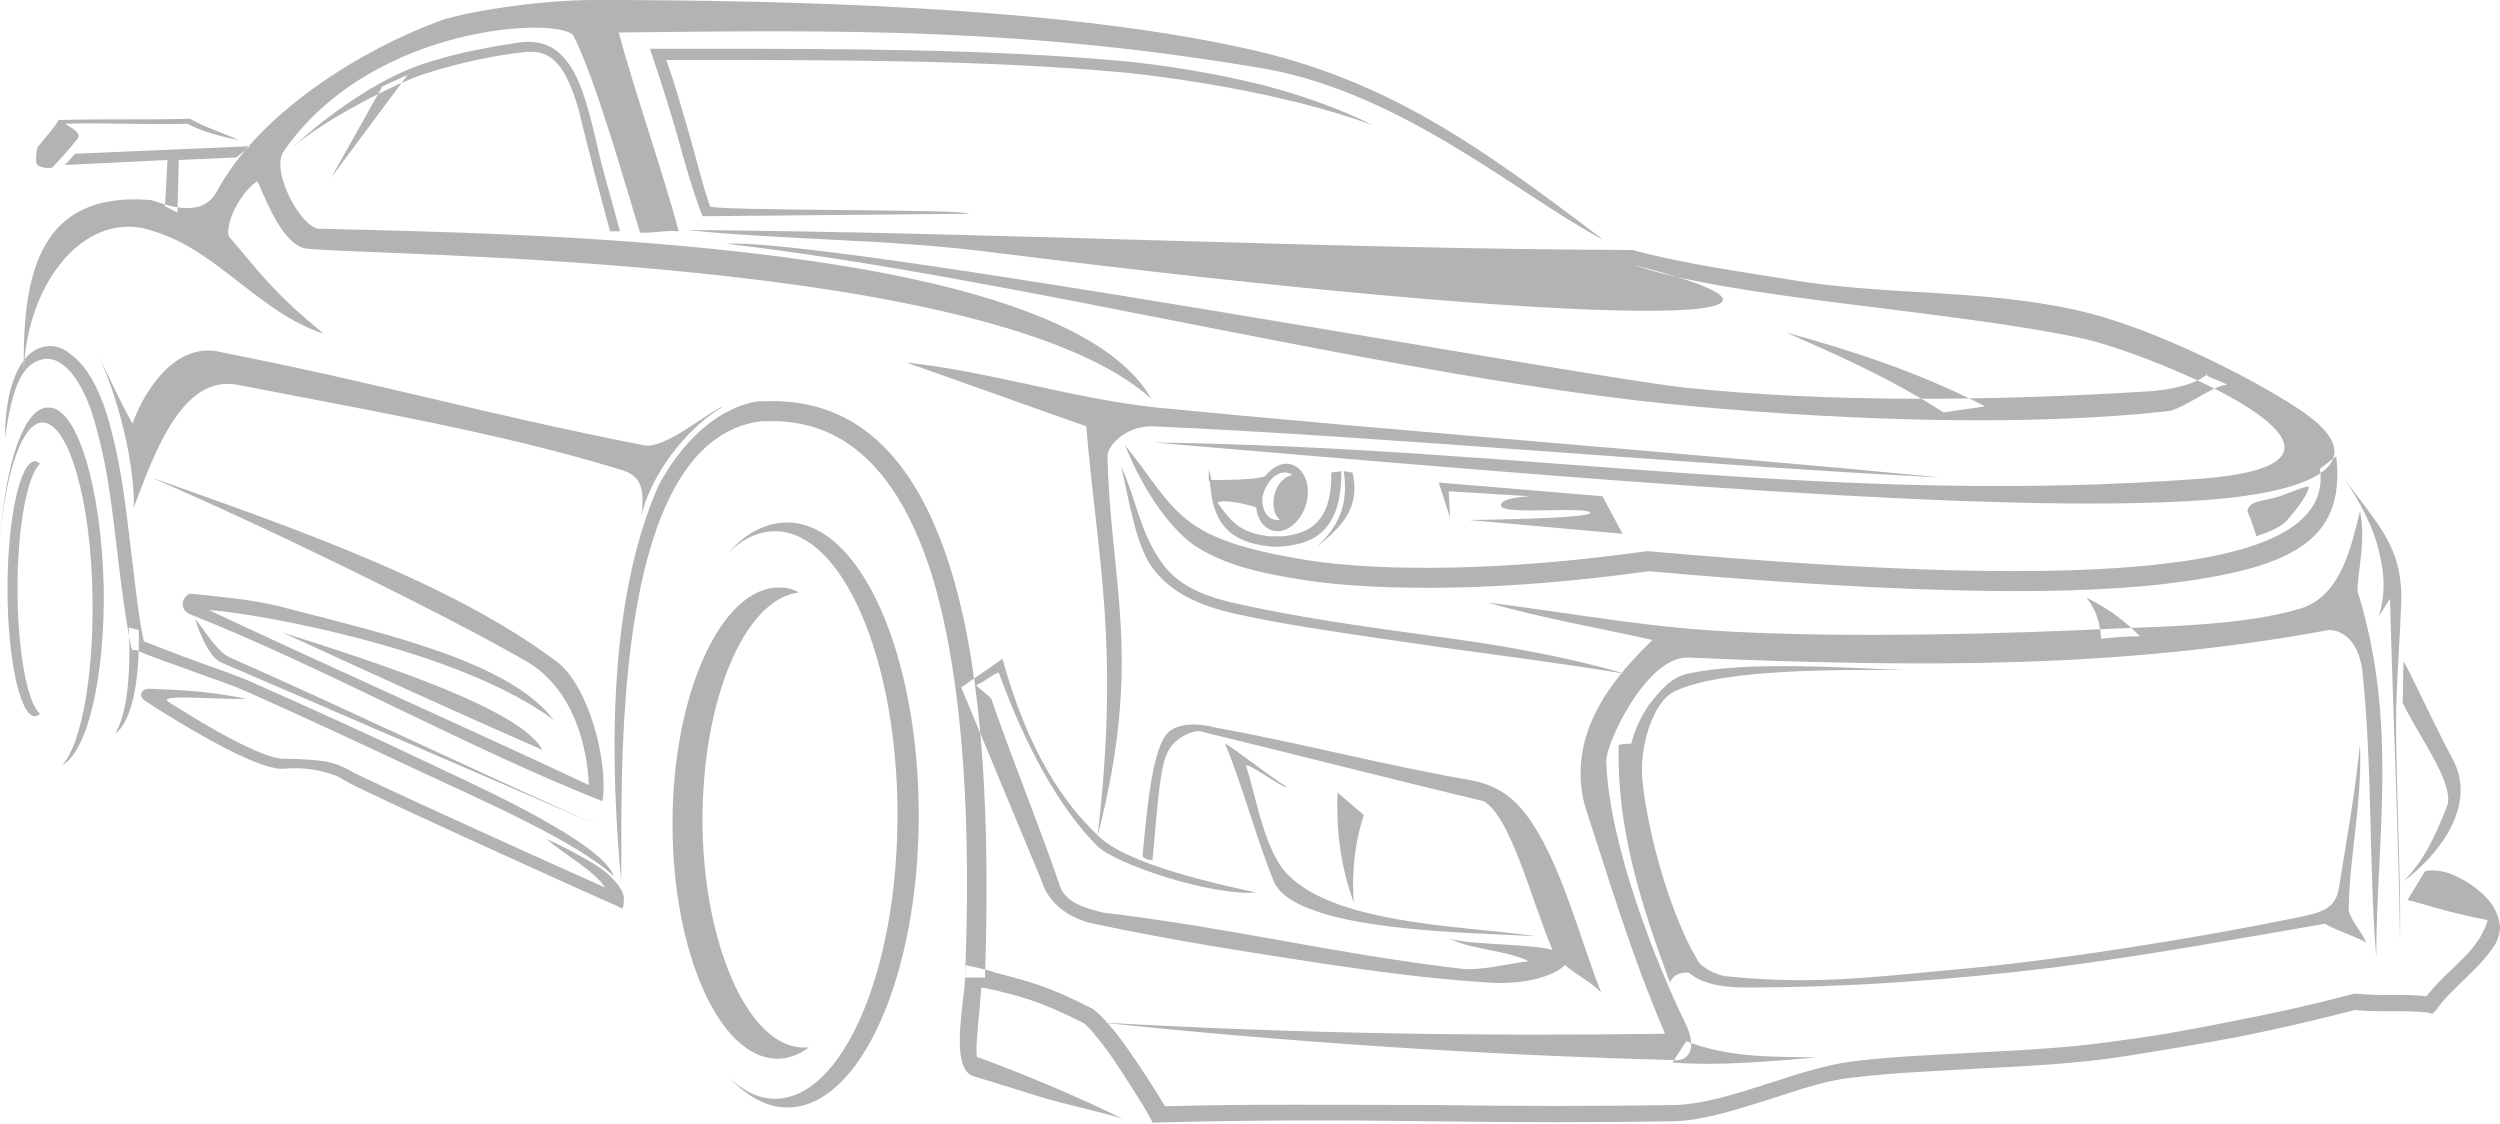 <?xml version="1.0" encoding="utf-8"?>
<!-- Generator: Adobe Illustrator 26.3.1, SVG Export Plug-In . SVG Version: 6.00 Build 0)  -->
<svg version="1.1" id="Layer_1" xmlns="http://www.w3.org/2000/svg" xmlns:xlink="http://www.w3.org/1999/xlink" x="0px" y="0px"
	 viewBox="0 0 200 89.9" style="enable-background:new 0 0 200 89.9;" xml:space="preserve">
<style type="text/css">
	.st0{fill-rule:evenodd;clip-rule:evenodd;fill:#b3b3b3;}
</style>
<path class="st0" d="M128.3,19.2c-6.4-3.3-15.9-11.7-27.1-13.7C81.8,2.2,67.3,2.4,49.5,2.6c1.2,4.5,3.6,11.4,4.8,15.9
	c-1.2-0.1-2.2,0.2-3.1,0.1c-1.3-4.2-3.5-12.1-5.3-15.7c-0.8-1.6-16.1-1.1-23.2,9.2c-1.1,1.6,1.4,6.1,2.8,6.2
	c16.6,0.4,59.5,1,66.6,13.6c-12.6-11.4-61.5-11.4-67.5-12c-1.9-0.2-3.2-3.6-4-5.4c-1.2,0.7-2.6,3.2-2.3,4.4c2.8,3.3,3.7,4.6,7.6,7.8
	c-5.2-1.7-8.4-6.6-13.6-8.2C7,16.6,2.2,22.4,1.9,29.6C1.8,21.8,3.2,15.3,12,16c0.5,0,3.9,1.8,5.3-0.6C20.7,9,28.9,4,35.1,1.7
	C36.9,1,43,0,47.5,0c15.1,0,36.7,0.5,51.8,3.8C111.1,6.3,118.6,11.9,128.3,19.2L128.3,19.2L128.3,19.2z M55,18.4
	c7.4,0.8,16,0.7,24.5,1.8c49.4,6.2,70.6,5.9,51.2,1c7.8,2.7,25.4,3.6,36,5.9c5.4,1.2,26.8,9.9,9.3,11.2c-29.4,2.2-53.6-2.5-83.7-2.9
	c35.3,3,67.6,5.8,84.2,4.6c9.2-0.7,12.6-3.1,8.6-6.4c-2.4-2-11.3-6.8-17.8-8.5c-7.7-2-15.5-1.4-23.3-2.6c-4.3-0.7-9.4-1.4-13.4-2.5
	C105.3,19.9,80.5,18.6,55,18.4L55,18.4L55,18.4z M48.8,18.5c-0.5-1.9-1-3.7-1.4-5.3c-0.4-1.6-0.8-3.1-1.1-4.4
	c-0.5-1.7-1-2.9-1.7-3.7c-0.7-0.8-1.6-1.1-2.9-0.9c-1.8,0.2-4.6,0.7-7.7,1.7C32,6.5,26,9.5,23.4,11.8c3-2.8,7-5.5,10.2-6.6
	c3.2-1.1,6.1-1.5,7.9-1.8c1.6-0.2,2.7,0.2,3.6,1.2c0.8,0.9,1.4,2.2,1.9,4c0.4,1.3,0.7,2.8,1.1,4.4c0.4,1.6,1,3.6,1.5,5.5L48.8,18.5
	L48.8,18.5L48.8,18.5z M134.7,31c11.4,1.2,24.6,1.1,37.3,0.3c1.4-0.1,3.7-0.5,4.6-1.4c-0.7,0.1,2.1,0.9,1.4,0.9
	c-1,0.1-3.5,2-4.6,2.1c-11,1.2-24.8,0.8-38-0.4c-23.2-2.1-53.9-10.3-77.3-13C66.1,19,126.4,30.1,134.7,31L134.7,31L134.7,31z
	 M30.6,6.9l-4.1,7.3L32.6,6L30.6,6.9L30.6,6.9z M56.2,17.3c-0.8-2.1-1.4-4.2-2-6.4c-0.6-2.1-1.3-4.3-2-6.4L52,3.9h3.5
	c11.5,0,23.5,0,34.5,1c3,0.3,7,0.9,11,1.9c3.1,0.8,6.2,1.9,8.8,3.2C102.4,7.3,93,6.1,89.9,5.8c-10.9-1-22.9-1-34.4-1h-2.2
	c0.7,1.9,1.2,3.8,1.8,5.8c0.5,1.7,1.1,4.2,1.7,5.9c0.1,0.4,20.5,0.2,20.7,0.6L56.2,17.3L56.2,17.3L56.2,17.3z M155.5,33
	c1.1-0.2,2.2-0.3,3.3-0.5c-5.5-2.8-10.5-4.4-15.9-5.9C147.2,28.5,151.1,30.2,155.5,33L155.5,33L155.5,33z M104.5,44.8
	c3.1,0.5,7.1,0.7,11.9,0.6c4.4-0.1,9.6-0.5,15.3-1.3h0.2c18.1,1.6,32,2.1,41.2,1c8.7-1,13.1-3.4,12.5-7.6l1.3-1
	c0.8,6.9-3.8,9-13.6,10.2c-9.3,1.1-23.2,0.6-41.4-1c-5.8,0.8-10.9,1.2-15.4,1.3c-4.9,0.1-9-0.1-12.2-0.6c-4-0.6-6.7-1.4-8.8-2.8
	c-2.1-1.5-4.2-4.7-5.5-8C94.3,41,94.1,43.1,104.5,44.8L104.5,44.8L104.5,44.8z M155.3,38.2c-18.5-0.9-44.7-3.3-63.2-4.1
	c-2,0-3.5,1.5-3.5,2.4c0.2,10,2.9,16.2-0.8,30.4c1.8-15.3,0-22.1-0.9-32.8c-4.3-1.5-10.1-3.6-14.4-5.1c6.6,0.7,13.4,2.9,20,3.6
	C109.7,34.3,138,36.5,155.3,38.2L155.3,38.2L155.3,38.2z M92.8,44.8c1.1,1.7,2.9,2.8,6.2,3.5c4.4,1,9.8,1.8,16.5,2.7
	c2.1,0.3,8.3,1.1,14.5,2.9c-5.5-0.9-10.3-1.5-14.6-2.1c-6.8-1-12.1-1.7-16.6-2.7c-3.5-0.8-5.4-2-6.7-3.8c-1.2-1.8-1.7-4.8-2.4-8
	C90.9,40,91.2,42.5,92.8,44.8C92.8,44.8,92.8,44.8,92.8,44.8z M119,48.2c7.9,1,13.1,2.1,21,2.4c9,0.4,20.6,0.1,28.9-0.3
	c4.8-0.2,10.7-0.3,15.1-1.6c3.3-1,4.1-5,4.8-7.8c0.5,2.4-0.2,4.8-0.2,6.4c3.3,10.5,1.5,20,1.5,29.3c-0.6-7.4-0.3-15.2-1.1-22.8
	c-0.2-2.1-1.3-3.4-2.7-3.4c-16.7,3.1-32.9,3-51.3,2.2c-3.4,0-6.6,7.1-6.5,8.3c0.2,6.6,4,16.2,6.3,20.9c1.1,2.2,0.2,3.2-1,3
	c-15.6-0.4-31.4-1.5-45.7-3c15.9,0.9,30.3,1.1,45.1,0.9c-2.8-6.6-4.3-11.8-6.4-18.2c-1.6-6,2.6-10.6,5.4-13.3
	C127.8,50.2,123.5,49.5,119,48.2L119,48.2L119,48.2z M168.1,51.1c-0.1-1.1-0.3-2.2-1.2-3.3c2,1,3.2,2,4.3,3.1
	C170.1,50.9,169.1,51,168.1,51.1L168.1,51.1z M188.8,59.5c-0.4,4-1.1,7.9-1.7,11.6c-0.3,1.7-1.5,1.9-3.3,2.3
	c-8.3,1.7-19.6,3.5-27.8,4.2c-6.5,0.6-11.1,1.2-17.9,0.5c-0.9-0.1-2.1-0.8-2.3-1.3c-1.9-3.1-3.9-9.5-4.4-14.3
	c-0.3-2.6,0.8-6.4,2.6-7.2c3.9-1.9,14.2-1.7,18.5-1.7c-4-0.1-12.6-0.8-17.5,0.3c-1.4,0.3-2.3,1.5-3.1,2.5c-0.6,0.9-1.1,1.9-1.4,3.1
	c-0.3,0-0.7,0-1,0.1c-0.2,6.4,1.7,12.6,4.1,19c0.3-0.7,0.9-0.8,1.5-0.8c0.9,0.8,2.4,1.2,4.5,1.2c8.2,0,16.5-0.6,24.7-1.6
	c7.7-1,14.7-2.3,21.7-3.5c0.8,0.5,2.4,1,3.3,1.5c-0.4-0.9-1.1-1.6-1.4-2.5C187.9,68.7,189,64.3,188.8,59.5L188.8,59.5L188.8,59.5z
	 M187.5,38.2c2.6,3.7,4.7,5.4,4.6,9.9c-0.1,3-0.3,5.3-0.4,8.3c-0.1,5.2,0.4,13.6,0.3,18.8c-0.1-7.9-0.6-19.4-0.8-27.3
	c-0.3,0.4-0.6,1-0.9,1.4c0.5-1.5,0.5-3.2,0.1-4.8C190,42.4,188.9,40.3,187.5,38.2L187.5,38.2L187.5,38.2z M192.3,70.5
	c1.6-1.7,2.4-3.3,3.5-6.1c0.5-1.8-2.3-5.5-3.6-8.2c0.1-1,0-2.3,0.1-3.3c1.3,2.5,2.6,5.4,3.9,7.8C198.2,64.4,195.2,68.3,192.3,70.5
	L192.3,70.5L192.3,70.5z M194,69.7c0.3-0.1,1.4-0.2,2.7,0.5c0.8,0.4,1.5,0.9,2.1,1.5c0.7,0.7,1.1,1.5,1.2,2.4c0,0.6-0.2,1.3-0.7,1.9
	c-0.7,1-1.5,1.7-2.3,2.5c-0.7,0.7-1.5,1.4-2.1,2.3l-0.3,0.3l-0.4-0.1c-0.9-0.1-1.9-0.1-2.9-0.1c-1,0-2,0-2.9-0.1
	c-3.1,0.8-6.1,1.5-9.1,2.1c-3.1,0.6-6.2,1.1-9.3,1.6c-3.9,0.6-7.9,0.8-12,1c-3.2,0.2-6.5,0.3-9.7,0.7c-2.2,0.2-4.4,1-6.6,1.7
	c-2.6,0.8-5.2,1.7-7.7,1.8c-6.3,0.1-12.9,0.1-19.5,0c-7.3-0.1-14.7-0.1-21.8,0.1h-0.5l-0.2-0.4c-0.6-1.1-2-3.3-3.3-5.2
	c-0.9-1.2-1.7-2.2-2.1-2.4c-3.6-1.8-5-2.1-7.5-2.7L78.5,79c0,0.4-0.1,0.9-0.1,1.4c-0.2,1.9-0.4,4.1-0.2,4.2l0.1,0
	c3.3,1.2,8.1,3.2,11.5,4.9c-1.5-0.5-4.4-1.1-6.4-1.7c-1.9-0.6-3.9-1.2-5.5-1.7c-1.4-0.4-1.2-3.2-0.9-5.8c0.1-0.8,0.2-1.6,0.2-2.2
	l0-0.9l0.9,0.2c0.4,0.1,1,0.2,1.5,0.4c2.6,0.7,4.1,1,7.8,2.9l0,0c0.6,0.4,1.6,1.5,2.6,2.9c1.2,1.7,2.5,3.7,3.2,4.9
	c6.9-0.2,14.2-0.1,21.4-0.1c6.6,0.1,13.2,0.1,19.5,0c2.3-0.1,4.8-0.9,7.3-1.7c2.2-0.7,4.5-1.5,6.9-1.8c3.2-0.4,6.5-0.5,9.8-0.7
	c4-0.2,7.9-0.4,11.8-1c3.1-0.4,6.2-1,9.2-1.6c3.1-0.6,6.2-1.3,9.2-2.1l0.3,0c0.9,0.1,1.9,0.1,2.9,0.1c0.9,0,1.8,0,2.6,0.1
	c0.7-0.8,1.3-1.5,2-2.1c0.7-0.7,1.5-1.4,2.1-2.3c0.3-0.4,0.8-1.4,0.8-1.7c-3.2-0.6-5.1-1.3-6.4-1.6L194,69.7L194,69.7L194,69.7z
	 M134.9,83.3c3.7,1.4,7,1.2,10.4,1.3c-3.8,0.3-7.7,0.7-11.5,0.4C134.2,84.4,134.5,83.9,134.9,83.3L134.9,83.3z M179.8,40.9
	c0,0,0.5,1.2,0.7,2c0.6-0.2,1.8-0.6,2.4-1.2c0.6-0.7,1.8-2.1,1.8-2.8c-1,0.2-2,0.8-3.1,1C180.9,40.1,179.9,40.1,179.8,40.9
	L179.8,40.9L179.8,40.9z M107.5,37.7c0.2,0,0.5,0.1,0.7,0.1c0.7,3-1.1,4.5-2.9,6C107.1,42.1,107.9,40.4,107.5,37.7L107.5,37.7z
	 M99.1,42.1c0.7,0.5,1.6,0.7,2.4,0.8c0.4,0,0.8,0,1.2,0l0,0c1.3-0.2,3.9-0.5,3.8-5.1l0.8-0.1c0.1,5.3-2.9,5.8-4.5,6l0,0
	c-0.3,0-0.8,0.1-1.3,0c-0.9-0.1-1.9-0.3-2.8-0.9c-0.9-0.6-1.6-1.7-1.8-3.3c0-0.2-0.1-0.5-0.1-0.9l-0.1-0.2h0c0-0.3,0-0.6,0-0.8
	c0.1,0.3,0.2,0.6,0.2,0.8c0.9,0,3.6,0,4.3-0.3c0.5-0.6,1.1-1,1.7-1c1.1,0,1.9,1.2,1.7,2.7s-1.3,2.7-2.4,2.7c-0.9,0-1.6-0.8-1.7-1.9
	c-0.5-0.2-2.5-0.7-3.1-0.4C97.9,40.9,98.3,41.5,99.1,42.1L99.1,42.1L99.1,42.1z M102.8,37.8c0.2,0,0.5,0.1,0.6,0.2
	c-0.7,0.1-1.4,0.9-1.5,1.9c-0.1,0.7,0.1,1.4,0.5,1.7c-0.1,0-0.1,0-0.2,0c-0.8,0-1.3-0.8-1.2-1.9C101.3,38.6,102,37.8,102.8,37.8
	L102.8,37.8z M77.2,78.2c0.5-12.1-0.1-23.4-2.5-31.7c-2.4-8-6.6-13.1-13.5-12.8c-0.1,0-0.2,0-0.3,0C48.6,35.2,49.8,63,49.7,70.5
	c-0.8-8.5-1.3-22,3-31.7c2.5-4.6,5.7-6.4,8-6.7c0.1,0,0.3,0,0.5,0c7.8-0.3,12.4,5.2,15,13.9c2.5,8.4,3,20,2.6,32.2L77.2,78.2
	L77.2,78.2L77.2,78.2z M88.2,73c10.8,1.3,17.9,3.2,28.7,4.5c1.5,0.2,4.2-0.5,5.4-0.6c-1.8-0.9-4.5-0.9-6.3-1.8
	c1.6,0.5,6.6,0.4,8.2,0.9c-1.7-4-3.3-10.6-5.5-11.9c-7.1-1.7-15.3-3.8-22.7-5.6c-0.4-0.1-2,0.4-2.6,1.7c-0.6,1.3-0.7,3.2-1.2,8.6
	c-0.4,0-0.6-0.1-0.8-0.3c0.5-5.5,1-9.3,2.3-10.1c1.1-0.7,2.8-0.4,3.5-0.2c6.7,1.2,13.9,3.1,20.4,4.2c2.7,0.5,4.1,1.9,5.5,4.3
	c2.2,3.8,3.6,9.3,5,12.7c-0.9-0.9-2-1.4-2.9-2.2c-1,1-3.5,1.6-6.2,1.4c-4.7-0.3-9-0.9-13.1-1.5c-5.8-0.9-11.8-1.8-18.4-3.2
	c-1.1-0.2-3.5-1.1-4.2-3.5c-2.5-6-3.9-9.4-6.4-15.4c1.1-0.8,2.2-1.5,3.3-2.3c1.6,5.8,4,10.8,7.8,14.3c1,0.9,3.5,2.5,12.5,4.4
	c-3.6,0.3-11.3-2.3-12.7-3.7c-3.1-3.1-5.8-8.1-7.9-13.9c-0.6,0.2-1.2,0.8-1.8,1c0.3,0.4,0.9,0.7,1.2,1.1c1.8,5.2,3.6,9.5,5.4,14.7
	C85.1,72.2,86.7,72.6,88.2,73C88.2,73,88.2,73,88.2,73z M98,59.5c0.4,0.1,4.5,3.3,4.9,3.4c0.2,0.5-3.3-2.1-3.2-1.6
	c0.7,2.2,1.2,5.2,2.4,7.4c2.8,5.3,14.8,5.3,20.8,6.2c-4.8-0.3-19.3-0.3-21-4.4C100.5,67.1,99.4,62.8,98,59.5L98,59.5z M107,63.4
	c-0.1,2.9,0.2,5.8,1.3,8.8c-0.2-2.9,0.2-5.1,0.8-7C108.4,64.6,107.7,64,107,63.4L107,63.4L107,63.4z M0.4,35c0-3.1,0.7-5.2,1.6-6.3
	c0.5-0.6,1.1-0.9,1.7-1c0.6-0.1,1.3,0.1,1.9,0.6c1.3,0.9,2.5,2.9,3.3,6.1c0.9,3.4,1.2,6.6,1.6,9.8c0.3,2.3,0.5,4.7,1,7.1
	c1.3,0.5,2.8,1.1,4.2,1.6c1.6,0.6,3.2,1.1,4.5,1.7c4.5,2,9.2,4.1,14,6.4c2,1,14,6.2,14.9,9.1c-2.8-2.7-10.6-6.1-15.3-8.3
	c-4.7-2.2-9.4-4.4-13.9-6.4c-1.3-0.6-2.9-1.1-4.5-1.7c-1.6-0.6-3.2-1.1-4.5-1.7L10.6,52l-0.1-0.2c-0.5-2.5-0.8-5-1.1-7.5
	c-0.4-3.2-0.7-6.4-1.6-9.7c-0.7-2.9-1.8-4.8-2.9-5.5c-0.4-0.3-0.8-0.4-1.2-0.4C1.5,28.9,0.9,31.7,0.4,35L0.4,35L0.4,35z M15.1,49.1
	c11.1,4.4,22,10.6,33.1,15c0.5-3.3-1.2-9.4-3.7-11.2c-8.4-6.3-21.1-10.7-32.4-14.7c9.5,4.1,23.4,10.9,30,14.7c3.8,2.2,4.9,6.9,5,9.9
	c-10-4.7-20.4-9.3-30.4-14c4.2,0.3,20.1,3.2,27.6,8.8c-3.5-4.6-13.1-6.8-21.2-8.9c-2.5-0.7-4.9-0.9-7.8-1.2
	C14.9,47.4,14.1,48.5,15.1,49.1L15.1,49.1L15.1,49.1z M10.6,33.9c0.6-1.8,3.1-6.8,7.2-5.7C31,30.8,38.2,33,51.4,35.6
	c1.7,0.5,5.4-2.8,6.5-3.1c-3,1.7-5.9,5.6-6.6,8.8c0.4-2.8-0.4-3.4-1.9-3.8c-9.5-2.9-20.1-4.7-30.3-6.7c-4.4-0.9-6.6,5-8.4,9.8
	c0.1-3.3-1.2-8.9-3-12.5C8.6,29.9,9.6,32.1,10.6,33.9L10.6,33.9L10.6,33.9z M15.6,49.5c0,0,0.9,3,2.1,3.5s30.1,13,30.1,13
	c-9.3-4.1-20.1-9.3-29.4-13.4C17.3,52.1,16.3,50.3,15.6,49.5L15.6,49.5L15.6,49.5z M22.6,50.6c8.5,2.7,19.1,6.2,20.8,9.4
	C37,57.2,28.9,53.5,22.6,50.6C22.6,50.6,22.6,50.6,22.6,50.6z M13.4,56.1c2.5,1.6,7.6,4.7,9.4,4.6c1.3,0,2.4,0.1,3.2,0.2
	c0.9,0.2,1.6,0.5,2.1,0.8c0.8,0.5,15.8,7.3,20.3,9.3c-0.8-1.3-3.2-2.6-4.7-3.9c1.1,0.5,3.7,1.8,4.8,2.7c0.9,0.8,1.5,1.6,1.4,2.2
	c0,0.2,0,0.4-0.1,0.7c-0.2-0.1-0.4-0.2-0.6-0.3c-0.1,0-20.7-9.3-21.7-10c-0.4-0.3-1-0.5-1.8-0.7c-0.8-0.2-1.8-0.3-3-0.2
	C20.1,61.7,11.5,56,11.5,56c-0.4-0.4-0.2-0.8,0.3-0.9c2.9,0.1,4.9,0.2,7.9,0.8C17.5,56,12.8,55.5,13.4,56.1L13.4,56.1L13.4,56.1z
	 M13.2,16.5l0.2-3.7l-8.2,0.4l0.8-0.9l14-0.6l-1.1,0.9l-4.6,0.2l-0.1,4.2L13.2,16.5L13.2,16.5z M4.2,13.4c0.7-0.8,1.4-1.5,2-2.3
	c0.4-0.4-0.5-0.9-1-1.2c3.4-0.1,6.4,0.1,9.8,0c1.1,0.6,2.9,1.1,4.1,1.3c-1.1-0.5-2.9-1.1-3.9-1.7c-3.7,0.1-6.8,0-10.5,0.1
	c-0.5,0.8-1.1,1.4-1.7,2.2c-0.1,0.4-0.2,1.2,0,1.4C3.3,13.4,3.7,13.5,4.2,13.4L4.2,13.4L4.2,13.4z M116,41.4l-0.9-2.8l13.1,1.1
	l1.6,3l-12.3-1.1c0,0,10.1-0.1,9.7-0.6s-6.8,0.2-7.1-0.5c-0.3-0.7,2.3-0.8,2.3-0.8l-6.5-0.4L116,41.4C116,41.4,116,41.4,116,41.4z
	 M62.3,47c0.6,0,1.1,0.1,1.6,0.4c-4.3,0.5-7.7,8.5-7.7,18.2s3.6,18.2,8.1,18.2c0.2,0,0.3,0,0.4,0c-0.8,0.6-1.7,0.9-2.5,0.9
	c-4.6,0-8.4-8.4-8.4-18.8S57.7,47,62.3,47L62.3,47L62.3,47z M63,41.8c5.8,0,10.5,10.5,10.5,23.4S68.8,88.6,63,88.6
	c-1.7,0-3.2-0.9-4.7-2.4c1.2,1.1,2.4,1.7,3.7,1.7c5.4,0,9.8-10.2,9.8-22.7s-4.4-22.7-9.8-22.7c-1.3,0-2.6,0.6-3.7,1.7
	C59.7,42.6,61.3,41.8,63,41.8C63,41.8,63,41.8,63,41.8z M3.9,32.6c2.3,0,4.2,6.4,4.4,14.4c0.1,7.2-1.3,13.1-3.3,14.2
	c1.5-1.7,2.5-7.1,2.4-13.4c-0.1-7.7-1.9-14-4-14c-1.6,0-3,4-3.4,9.5C0.4,37.2,1.9,32.5,3.9,32.6L3.9,32.6L3.9,32.6z M2.8,36.9
	c0.1,0,0.3,0.1,0.4,0.2c-1,0.9-1.8,5-1.8,10c0,5,0.8,9.2,1.8,10c-0.1,0.1-0.3,0.2-0.4,0.2c-1.2,0-2.2-4.6-2.2-10.2
	S1.6,36.9,2.8,36.9L2.8,36.9z M11.1,50.4c0.1,4.2-0.6,7.4-1.9,8.3c0.9-1.4,1.3-4.5,1.1-8.5L11.1,50.4L11.1,50.4z"/>
</svg>
